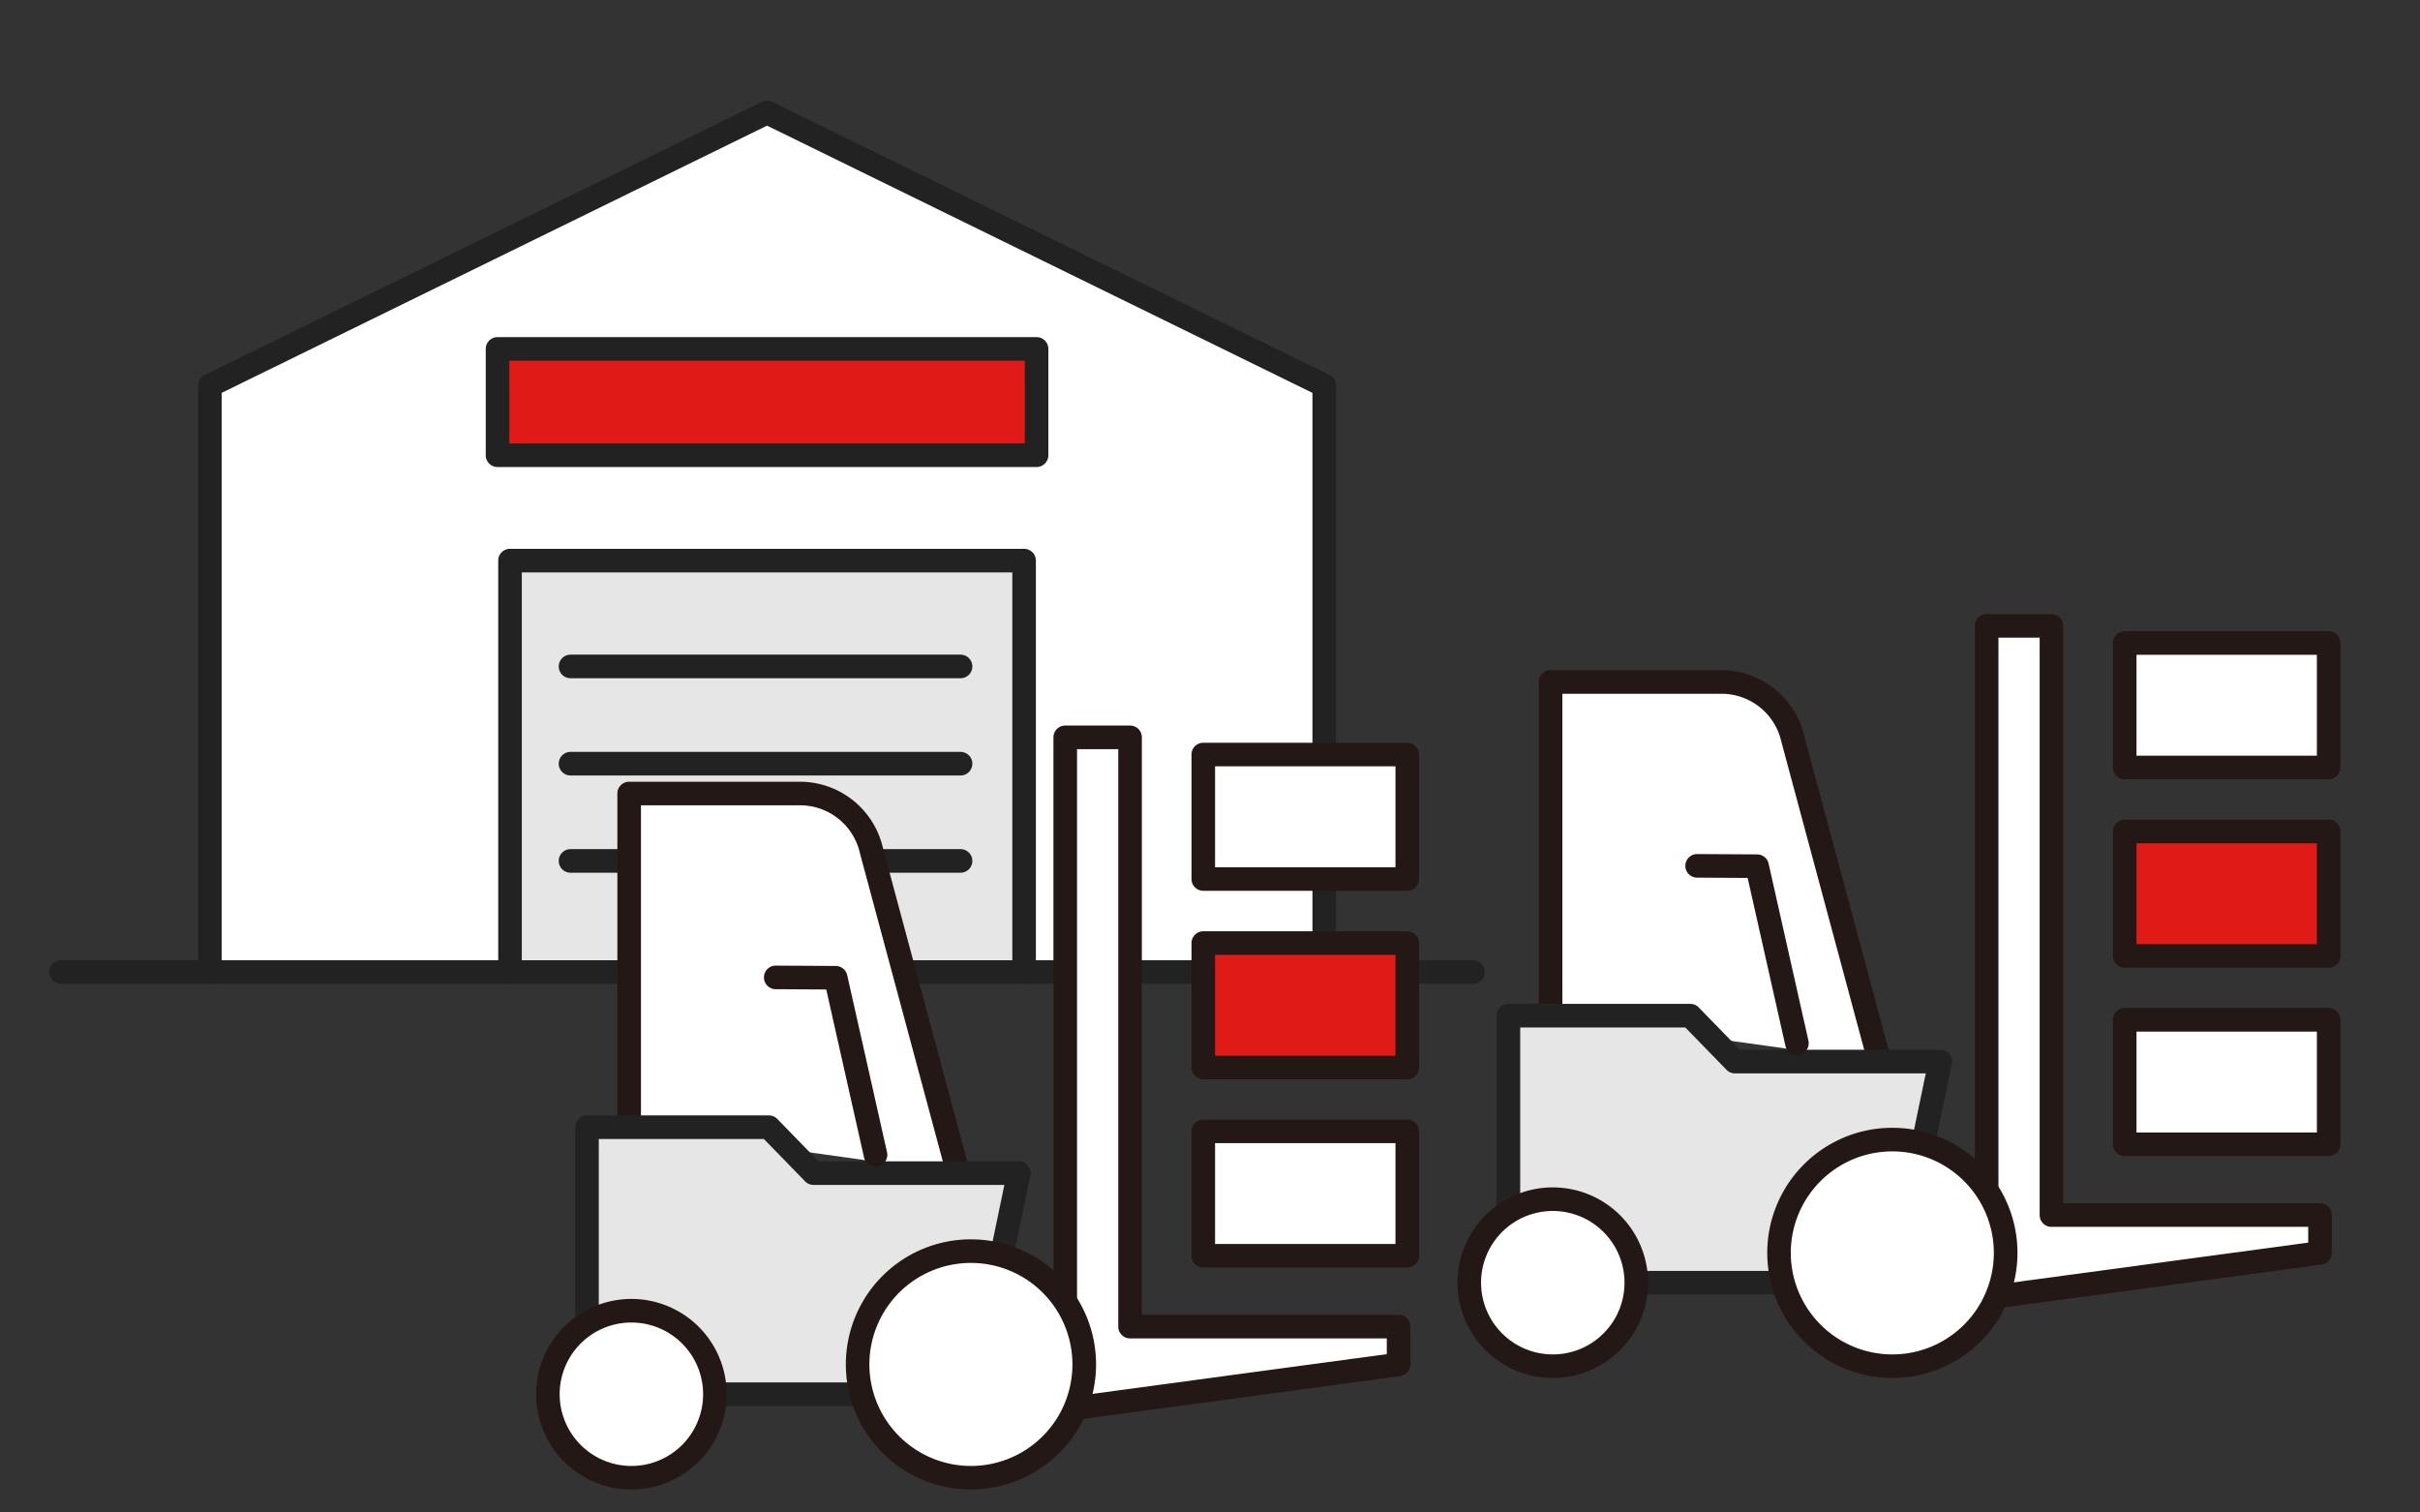 <svg xmlns="http://www.w3.org/2000/svg" xmlns:xlink="http://www.w3.org/1999/xlink" width="320" height="200" viewBox="0 0 320 200">
  <rect x="0" y="0" width="320" height="200" fill="#333333" stroke="none"/>
  <defs>
    <clipPath id="clip-path">
      <rect id="長方形_460" data-name="長方形 460" width="320" height="200" transform="translate(1210 2929)" fill="#f2f2f2"/>
    </clipPath>
  </defs>
  <g id="マスクグループ_116" data-name="マスクグループ 116" transform="translate(-1210 -2929)" clip-path="url(#clip-path)">
    <g id="illustration-18" transform="translate(1216.518 2942.314)">
      <g id="グループ_615" data-name="グループ 615">
        <path id="パス_1040" data-name="パス 1040" d="M21.234,115.217V37.663l73.677-36.1,73.676,36.1v77.554" fill="#fff"/>
        <path id="パス_1040_-_アウトライン" data-name="パス 1040 - アウトライン" d="M168.587,116.776a1.559,1.559,0,0,1-1.559-1.559V38.635L94.911,3.3,22.793,38.635v76.582a1.559,1.559,0,0,1-3.118,0V37.663a1.559,1.559,0,0,1,.873-1.4L94.225.159a1.559,1.559,0,0,1,1.372,0l73.676,36.1a1.559,1.559,0,0,1,.873,1.4v77.554A1.559,1.559,0,0,1,168.587,116.776Z" fill="#222"/>
        <rect id="長方形_541" data-name="長方形 541" width="71.276" height="14.056" transform="translate(59.273 32.826)" fill="#e01a16"/>
        <path id="長方形_541_-_アウトライン" data-name="長方形 541 - アウトライン" d="M0-1.559H71.276A1.559,1.559,0,0,1,72.835,0V14.056a1.559,1.559,0,0,1-1.559,1.559H0a1.559,1.559,0,0,1-1.559-1.559V0A1.559,1.559,0,0,1,0-1.559ZM69.717,1.559H1.559V12.5H69.717Z" transform="translate(59.273 32.826)" fill="#222"/>
        <path id="パス_1041" data-name="パス 1041" d="M60.921,115.217v-54.4H128.9v54.4" fill="#e6e6e6"/>
        <path id="パス_1041_-_アウトライン" data-name="パス 1041 - アウトライン" d="M128.9,116.776a1.559,1.559,0,0,1-1.559-1.559V62.378H62.48v52.839a1.559,1.559,0,1,1-3.118,0v-54.4a1.559,1.559,0,0,1,1.559-1.559H128.9a1.559,1.559,0,0,1,1.559,1.559v54.4A1.559,1.559,0,0,1,128.9,116.776Z" fill="#222"/>
        <path id="線_304" data-name="線 304" d="M51.573,1.559H0A1.559,1.559,0,0,1-1.559,0,1.559,1.559,0,0,1,0-1.559H51.573A1.559,1.559,0,0,1,53.132,0,1.559,1.559,0,0,1,51.573,1.559Z" transform="translate(68.924 74.811)" fill="#222"/>
        <path id="線_305" data-name="線 305" d="M51.573,1.559H0A1.559,1.559,0,0,1-1.559,0,1.559,1.559,0,0,1,0-1.559H51.573A1.559,1.559,0,0,1,53.132,0,1.559,1.559,0,0,1,51.573,1.559Z" transform="translate(68.924 87.67)" fill="#222"/>
        <path id="線_306" data-name="線 306" d="M51.573,1.559H0A1.559,1.559,0,0,1-1.559,0,1.559,1.559,0,0,1,0-1.559H51.573A1.559,1.559,0,0,1,53.132,0,1.559,1.559,0,0,1,51.573,1.559Z" transform="translate(68.924 100.529)" fill="#222"/>
        <path id="線_307" data-name="線 307" d="M186.7,1.559H0A1.559,1.559,0,0,1-1.559,0,1.559,1.559,0,0,1,0-1.559H186.7A1.559,1.559,0,0,1,188.262,0,1.559,1.559,0,0,1,186.7,1.559Z" transform="translate(1.559 115.217)" fill="#222"/>
      </g>
      <g id="グループ_616" data-name="グループ 616">
        <path id="パス_1042" data-name="パス 1042" d="M76.676,135.737V91.615H99.245a9.714,9.714,0,0,1,9.469,7.546l11.465,42.653" fill="#fff"/>
        <path id="パス_1042_-_アウトライン" data-name="パス 1042 - アウトライン" d="M120.178,143.373a1.56,1.56,0,0,1-1.5-1.155L107.208,99.566q-.008-.028-.014-.057a8.116,8.116,0,0,0-7.949-6.335H78.235v42.563a1.559,1.559,0,1,1-3.118,0V91.615a1.559,1.559,0,0,1,1.559-1.559H99.245a11.273,11.273,0,0,1,10.982,8.727l11.458,42.626a1.56,1.56,0,0,1-1.507,1.964Z" fill="#231815"/>
        <path id="パス_1043" data-name="パス 1043" d="M71.1,171.05V135.737H95.149l5.911,6.076h27.146l-6.077,29.237Z" fill="#e6e6e6"/>
        <path id="パス_1043_-_アウトライン" data-name="パス 1043 - アウトライン" d="M122.129,172.609H71.1a1.559,1.559,0,0,1-1.559-1.559V135.737a1.559,1.559,0,0,1,1.559-1.559H95.149a1.559,1.559,0,0,1,1.117.472l5.452,5.6h26.488a1.559,1.559,0,0,1,1.526,1.876l-6.077,29.237A1.559,1.559,0,0,1,122.129,172.609Zm-49.468-3.118h48.2l5.429-26.119H101.06a1.559,1.559,0,0,1-1.117-.472l-5.452-5.6H72.661Z" fill="#222"/>
        <rect id="長方形_542" data-name="長方形 542" width="26.972" height="16.456" transform="translate(152.594 136.286)" fill="#fff"/>
        <path id="長方形_542_-_アウトライン" data-name="長方形 542 - アウトライン" d="M0-1.559H26.972A1.559,1.559,0,0,1,28.531,0V16.456a1.559,1.559,0,0,1-1.559,1.559H0a1.559,1.559,0,0,1-1.559-1.559V0A1.559,1.559,0,0,1,0-1.559ZM25.413,1.559H1.559V14.9H25.413Z" transform="translate(152.594 136.286)" fill="#231815"/>
        <rect id="長方形_543" data-name="長方形 543" width="26.972" height="16.456" transform="translate(152.594 111.39)" fill="#e01a16"/>
        <path id="長方形_543_-_アウトライン" data-name="長方形 543 - アウトライン" d="M0-1.559H26.972A1.559,1.559,0,0,1,28.531,0V16.456a1.559,1.559,0,0,1-1.559,1.559H0a1.559,1.559,0,0,1-1.559-1.559V0A1.559,1.559,0,0,1,0-1.559ZM25.413,1.559H1.559V14.9H25.413Z" transform="translate(152.594 111.39)" fill="#231815"/>
        <rect id="長方形_544" data-name="長方形 544" width="26.972" height="16.456" transform="translate(152.594 86.462)" fill="#fff"/>
        <path id="長方形_544_-_アウトライン" data-name="長方形 544 - アウトライン" d="M0-1.559H26.972A1.559,1.559,0,0,1,28.531,0V16.456a1.559,1.559,0,0,1-1.559,1.559H0a1.559,1.559,0,0,1-1.559-1.559V0A1.559,1.559,0,0,1,0-1.559ZM25.413,1.559H1.559V14.9H25.413Z" transform="translate(152.594 86.462)" fill="#231815"/>
        <circle id="楕円形_132" data-name="楕円形 132" cx="11.043" cy="11.043" r="11.043" transform="translate(65.928 160.007)" fill="#fff"/>
        <path id="楕円形_132_-_アウトライン" data-name="楕円形 132 - アウトライン" d="M11.043-1.559a12.6,12.6,0,0,1,12.6,12.6,12.6,12.6,0,0,1-12.6,12.6,12.6,12.6,0,0,1-12.6-12.6,12.6,12.6,0,0,1,12.6-12.6Zm0,22.086a9.484,9.484,0,1,0-9.484-9.484A9.495,9.495,0,0,0,11.043,20.527Z" transform="translate(65.928 160.007)" fill="#231815"/>
        <path id="パス_1044" data-name="パス 1044" d="M134.34,84.187V173.06l44.078-5.95V162.1H142.911V84.187Z" fill="#fff"/>
        <path id="パス_1044_-_アウトライン" data-name="パス 1044 - アウトライン" d="M134.34,82.628h8.571a1.559,1.559,0,0,1,1.559,1.559v76.359h33.948a1.559,1.559,0,0,1,1.559,1.559v5.005a1.559,1.559,0,0,1-1.35,1.545l-44.078,5.95a1.559,1.559,0,0,1-1.768-1.545V84.187A1.559,1.559,0,0,1,134.34,82.628Zm7.012,3.118H135.9v85.53l40.96-5.529v-2.083H142.911a1.559,1.559,0,0,1-1.559-1.559Z" fill="#231815"/>
        <path id="パス_1045" data-name="パス 1045" d="M109.253,140.951a1.56,1.56,0,0,1-1.52-1.217l-4.994-22.206-6.684-.038a1.559,1.559,0,0,1,.009-3.118h.009l7.924.045a1.559,1.559,0,0,1,1.512,1.217l5.266,23.416a1.56,1.56,0,0,1-1.522,1.9Z" fill="#231815"/>
        <circle id="楕円形_133" data-name="楕円形 133" cx="14.983" cy="14.983" r="14.983" transform="translate(106.883 152.127)" fill="#fff"/>
        <path id="楕円形_133_-_アウトライン" data-name="楕円形 133 - アウトライン" d="M14.983-1.559A16.537,16.537,0,0,1,26.68,26.68,16.542,16.542,0,1,1,8.544-.258,16.44,16.44,0,0,1,14.983-1.559Zm0,29.966A13.424,13.424,0,1,0,1.559,14.983,13.439,13.439,0,0,0,14.983,28.407Z" transform="translate(106.883 152.127)" fill="#231815"/>
      </g>
      <g id="グループ_617" data-name="グループ 617">
        <path id="パス_1046" data-name="パス 1046" d="M198.515,120.988V76.866h22.569a9.714,9.714,0,0,1,9.469,7.546l11.465,42.653" fill="#fff"/>
        <path id="パス_1046_-_アウトライン" data-name="パス 1046 - アウトライン" d="M242.017,128.624a1.56,1.56,0,0,1-1.5-1.155L229.047,84.817q-.008-.028-.014-.057a8.116,8.116,0,0,0-7.949-6.335h-21.01v42.563a1.559,1.559,0,1,1-3.118,0V76.866a1.559,1.559,0,0,1,1.559-1.559h22.569a11.273,11.273,0,0,1,10.982,8.727l11.458,42.626a1.56,1.56,0,0,1-1.507,1.964Z" fill="#231815"/>
        <path id="パス_1047" data-name="パス 1047" d="M192.941,156.3V120.988h24.047l5.911,6.076h27.146L243.968,156.3Z" fill="#e6e6e6"/>
        <path id="パス_1047_-_アウトライン" data-name="パス 1047 - アウトライン" d="M243.968,157.86H192.941a1.559,1.559,0,0,1-1.559-1.559V120.988a1.559,1.559,0,0,1,1.559-1.559h24.047a1.559,1.559,0,0,1,1.117.472l5.452,5.6h26.488a1.559,1.559,0,0,1,1.526,1.876l-6.077,29.237A1.559,1.559,0,0,1,243.968,157.86ZM194.5,154.742h48.2l5.429-26.119H222.9a1.559,1.559,0,0,1-1.117-.472l-5.452-5.6H194.5Z" fill="#222"/>
        <rect id="長方形_545" data-name="長方形 545" width="26.972" height="16.456" transform="translate(274.433 121.537)" fill="#fff"/>
        <path id="長方形_545_-_アウトライン" data-name="長方形 545 - アウトライン" d="M0-1.559H26.972A1.559,1.559,0,0,1,28.531,0V16.456a1.559,1.559,0,0,1-1.559,1.559H0a1.559,1.559,0,0,1-1.559-1.559V0A1.559,1.559,0,0,1,0-1.559ZM25.413,1.559H1.559V14.9H25.413Z" transform="translate(274.433 121.537)" fill="#231815"/>
        <rect id="長方形_546" data-name="長方形 546" width="26.972" height="16.456" transform="translate(274.433 96.641)" fill="#e01a16"/>
        <path id="長方形_546_-_アウトライン" data-name="長方形 546 - アウトライン" d="M0-1.559H26.972A1.559,1.559,0,0,1,28.531,0V16.456a1.559,1.559,0,0,1-1.559,1.559H0a1.559,1.559,0,0,1-1.559-1.559V0A1.559,1.559,0,0,1,0-1.559ZM25.413,1.559H1.559V14.9H25.413Z" transform="translate(274.433 96.641)" fill="#231815"/>
        <rect id="長方形_547" data-name="長方形 547" width="26.972" height="16.456" transform="translate(274.433 71.713)" fill="#fff"/>
        <path id="長方形_547_-_アウトライン" data-name="長方形 547 - アウトライン" d="M0-1.559H26.972A1.559,1.559,0,0,1,28.531,0V16.456a1.559,1.559,0,0,1-1.559,1.559H0a1.559,1.559,0,0,1-1.559-1.559V0A1.559,1.559,0,0,1,0-1.559ZM25.413,1.559H1.559V14.9H25.413Z" transform="translate(274.433 71.713)" fill="#231815"/>
        <circle id="楕円形_134" data-name="楕円形 134" cx="11.043" cy="11.043" r="11.043" transform="translate(187.766 145.258)" fill="#fff"/>
        <path id="楕円形_134_-_アウトライン" data-name="楕円形 134 - アウトライン" d="M11.043-1.559a12.6,12.6,0,0,1,12.6,12.6,12.6,12.6,0,0,1-12.6,12.6,12.6,12.6,0,0,1-12.6-12.6,12.6,12.6,0,0,1,12.6-12.6Zm0,22.086a9.484,9.484,0,1,0-9.484-9.484A9.495,9.495,0,0,0,11.043,20.527Z" transform="translate(187.766 145.258)" fill="#231815"/>
        <path id="パス_1048" data-name="パス 1048" d="M256.179,69.438v88.873l44.078-5.95v-5H264.749V69.438Z" fill="#fff"/>
        <path id="パス_1048_-_アウトライン" data-name="パス 1048 - アウトライン" d="M256.179,67.879h8.57a1.559,1.559,0,0,1,1.559,1.559V145.8h33.949a1.559,1.559,0,0,1,1.559,1.559v5a1.559,1.559,0,0,1-1.35,1.545l-44.078,5.95a1.559,1.559,0,0,1-1.768-1.545V69.438A1.559,1.559,0,0,1,256.179,67.879ZM263.19,71h-5.452v85.53L298.7,151v-2.083H264.749a1.559,1.559,0,0,1-1.559-1.559Z" fill="#231815"/>
        <path id="パス_1049" data-name="パス 1049" d="M231.092,126.2a1.56,1.56,0,0,1-1.52-1.217l-4.995-22.206-6.683-.038a1.559,1.559,0,0,1,.009-3.118h.009l7.923.045a1.559,1.559,0,0,1,1.512,1.217l5.267,23.416a1.56,1.56,0,0,1-1.522,1.9Z" fill="#231815"/>
        <circle id="楕円形_135" data-name="楕円形 135" cx="14.983" cy="14.983" r="14.983" transform="translate(228.722 137.378)" fill="#fff"/>
        <path id="楕円形_135_-_アウトライン" data-name="楕円形 135 - アウトライン" d="M14.983-1.559A16.537,16.537,0,0,1,26.68,26.68,16.542,16.542,0,1,1,8.544-.258,16.44,16.44,0,0,1,14.983-1.559Zm0,29.966A13.424,13.424,0,1,0,1.559,14.983,13.439,13.439,0,0,0,14.983,28.407Z" transform="translate(228.722 137.378)" fill="#231815"/>
      </g>
    </g>
  </g>
</svg>
